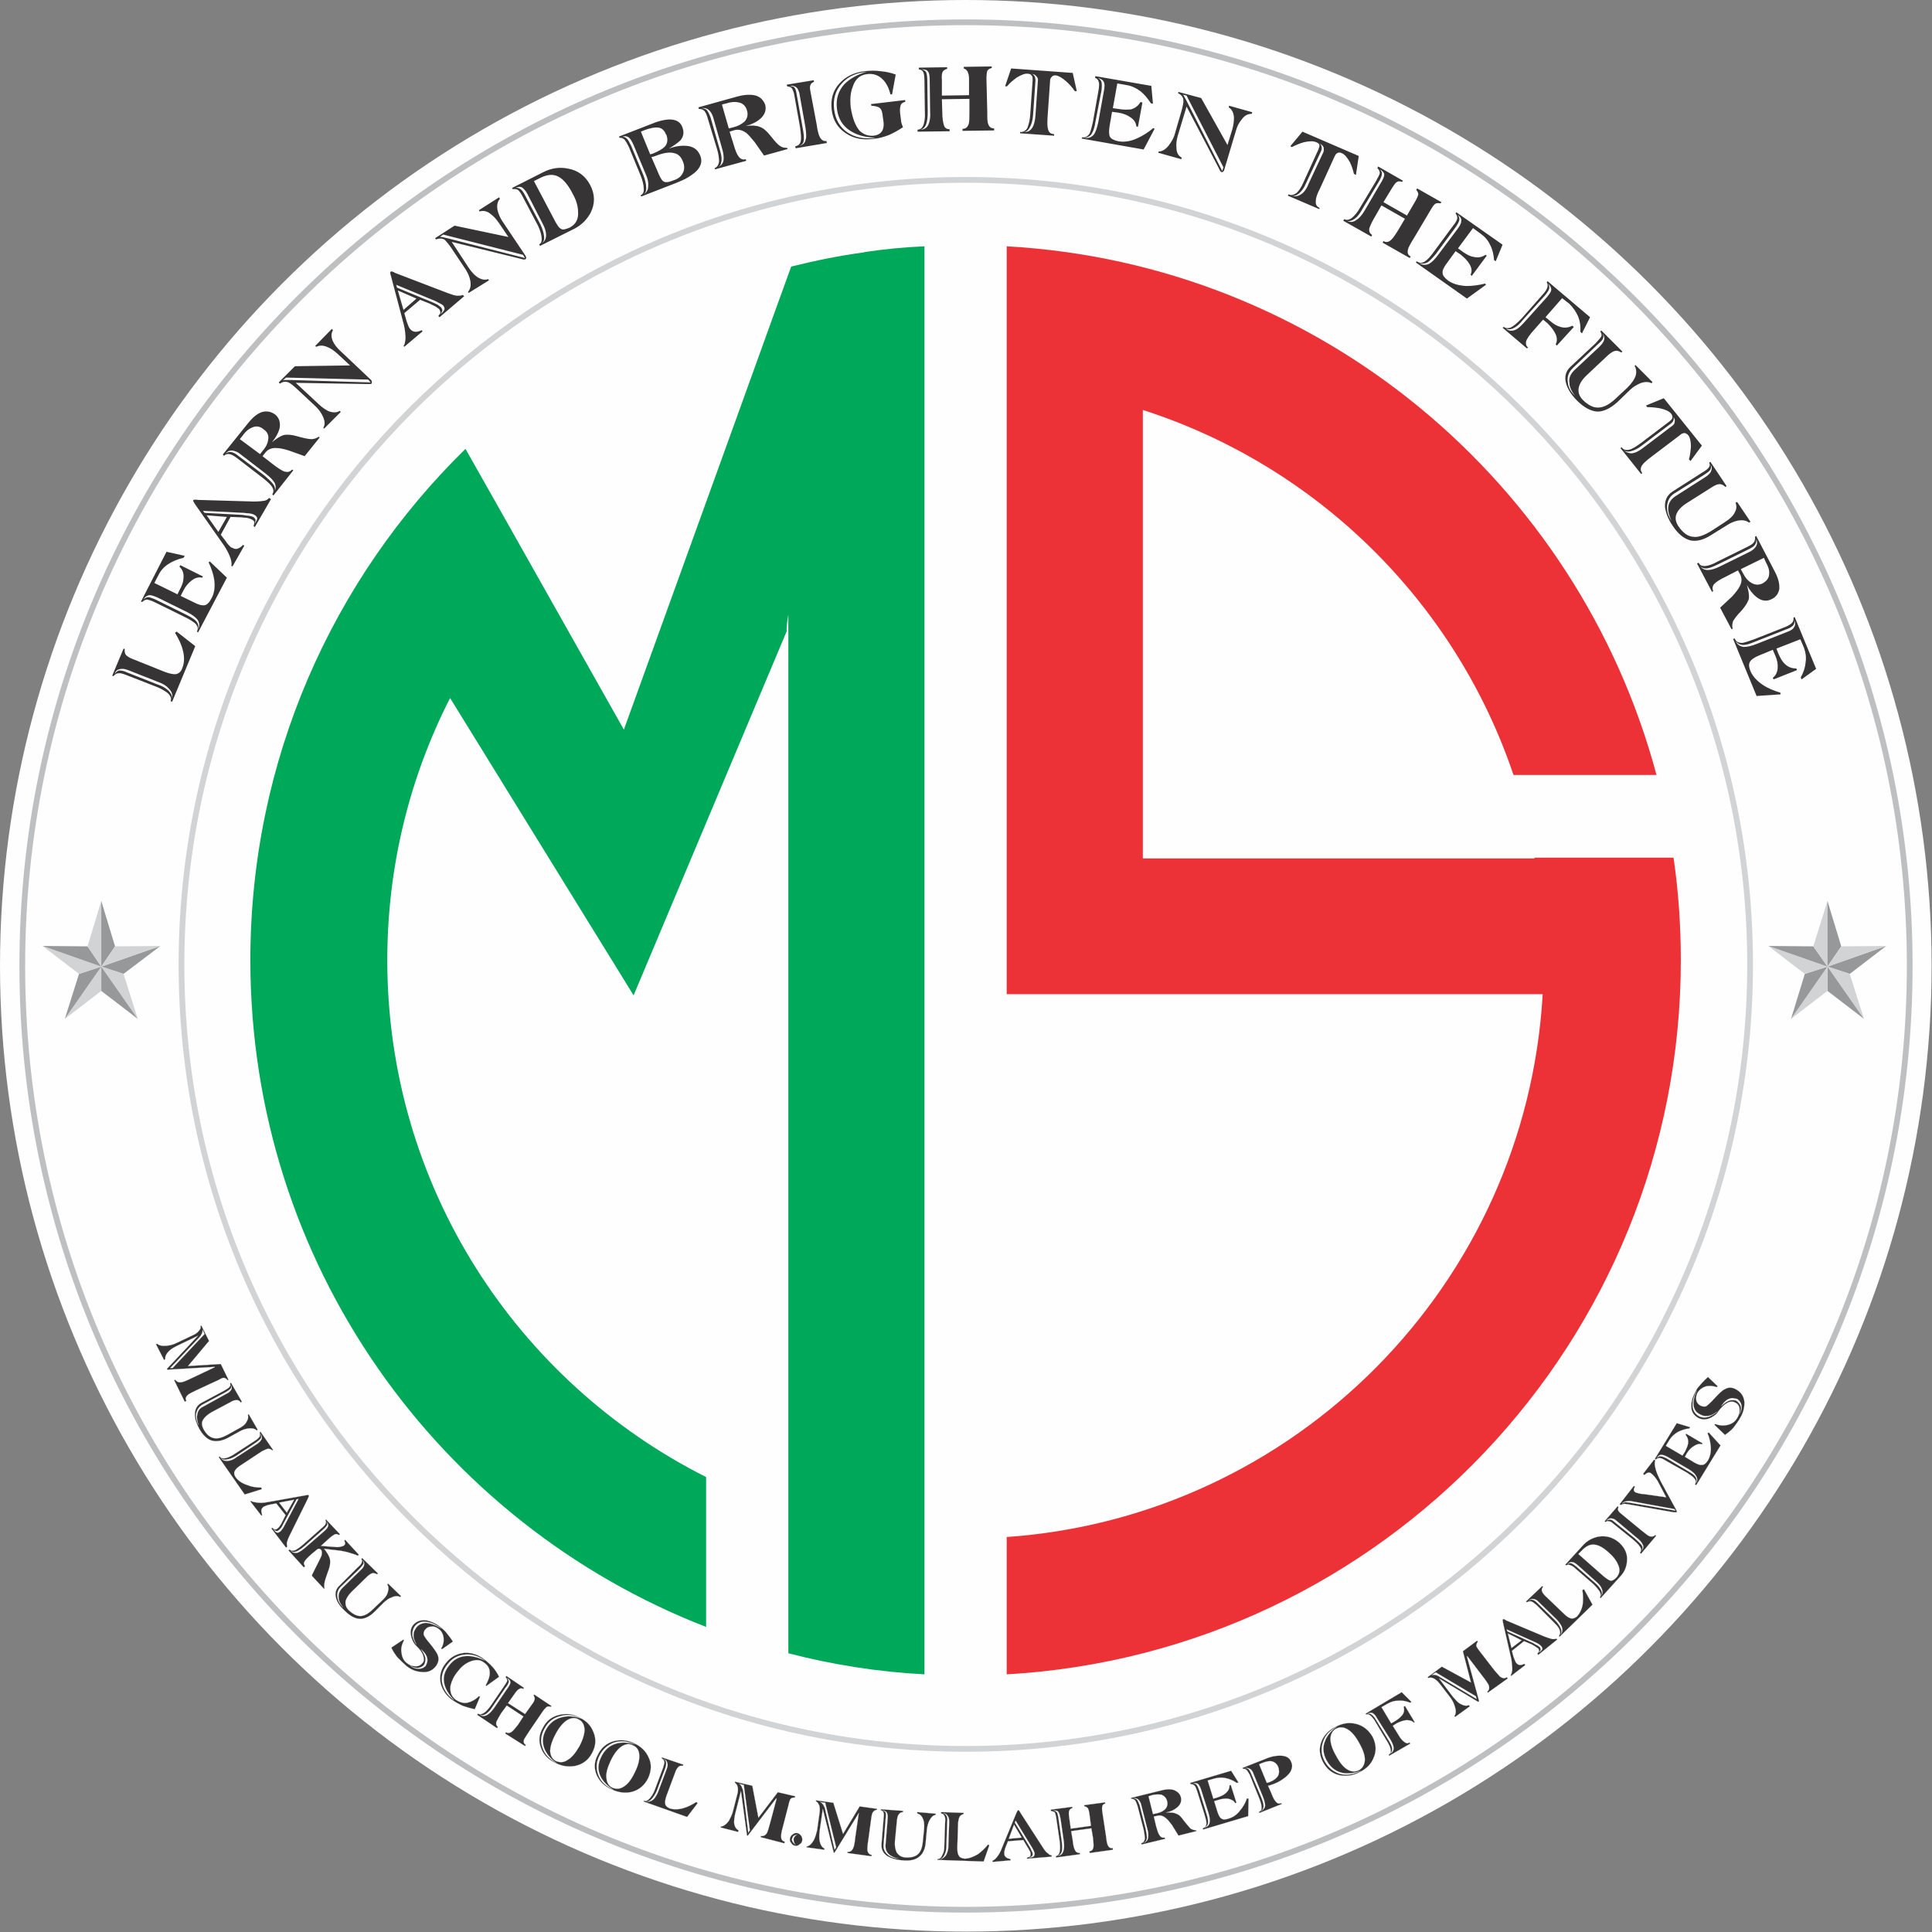 <?xml version="1.0" encoding="UTF-8"?>
<!DOCTYPE svg PUBLIC "-//W3C//DTD SVG 1.1//EN" "http://www.w3.org/Graphics/SVG/1.1/DTD/svg11.dtd">
<!-- Creator: CorelDRAW X7 -->
<svg xmlns="http://www.w3.org/2000/svg" xml:space="preserve" width="2.333in" height="2.333in" version="1.1" style="shape-rendering:geometricPrecision; text-rendering:geometricPrecision; image-rendering:optimizeQuality; fill-rule:evenodd; clip-rule:evenodd"
viewBox="0 0 4769 4769"
 xmlns:xlink="http://www.w3.org/1999/xlink">
 <rect x="0" y="0" width="4769" height="4769" fill="#808080" stroke="none"/>
 <defs>
  <style type="text/css">
   <![CDATA[
    .str2 {stroke:#BDBFC1;stroke-width:0.402}
    .str0 {stroke:#D2D3D5;stroke-width:14.194}
    .str1 {stroke:#BDBFC1;stroke-width:14.194}
    .fil1 {fill:none}
    .fil0 {fill:#FEFEFE}
    .fil4 {fill:#D2D3D5}
    .fil3 {fill:#96989A}
    .fil6 {fill:#ED3237}
    .fil5 {fill:#00A859}
    .fil2 {fill:#373435;fill-rule:nonzero}
   ]]>
  </style>
 </defs>
 <g id="Layer_x0020_1">
  <circle class="fil0" cx="2384" cy="2384" r="2384"/>
  <g id="_405710696">
   <g>
    <path class="fil1 str0" d="M2384 444c1070,0 1936,867 1936,1937 0,1069 -866,1936 -1936,1936 -1069,0 -1936,-867 -1936,-1936 0,-1070 867,-1937 1936,-1937z"/>
    <path class="fil1 str1" d="M2384 55c1287,0 2330,1043 2330,2329 0,1287 -1043,2330 -2330,2330 -1286,0 -2329,-1043 -2329,-2330 0,-1286 1043,-2329 2329,-2329z"/>
    <g>
     <path class="fil2" d="M436 1559l46 36 -57 137 -4 -1c3,-7 0,-14 -8,-21 -7,-5 -15,-10 -25,-14l-77 -30c-8,-3 -14,-5 -19,-4 -5,0 -8,3 -12,7l-3 -1 28 -67 3 1c-1,6 0,11 3,15 3,3 9,7 17,10l80 32c11,4 21,6 27,5 7,-2 12,-6 15,-15 5,-12 6,-27 1,-45 -3,-13 -10,-27 -19,-42l4 -3zm-44 125l-76 -30c-8,-3 -15,-4 -21,-2 -6,1 -10,5 -12,12 3,-5 7,-8 11,-9 5,0 12,1 20,5l76 30c10,3 18,8 25,14 8,8 11,15 9,21 3,-8 1,-17 -7,-25 -6,-7 -14,-12 -25,-16zm126 -298l42 40 -71 135 -3 -2c4,-7 2,-14 -4,-20 -5,-4 -13,-10 -26,-16l-73 -36c-8,-4 -15,-6 -19,-7 -5,0 -9,2 -13,6l-3 -1 63 -123 45 10 -3 5c-14,3 -26,8 -37,15 -11,7 -19,16 -24,26l-11 21 57 28 6 -12c6,-11 9,-20 9,-29 1,-10 -2,-20 -10,-27l2 -4 56 28 -2 3c-9,-2 -17,0 -26,7 -8,6 -15,14 -21,26l-6 12 33 16c11,6 20,8 26,7 6,-1 12,-7 17,-17 7,-12 9,-27 7,-45 -2,-14 -7,-29 -14,-44l3 -2zm-56 125l-73 -36c-9,-4 -16,-6 -20,-6 -6,1 -11,4 -15,11 4,-4 8,-6 13,-6 4,1 11,3 19,7l73 36c12,6 20,11 24,15 6,6 8,13 6,22 4,-9 4,-17 -2,-25 -5,-6 -13,-12 -25,-18zm207 -279l-40 69 -3 -2c1,-5 2,-8 2,-10 -1,-3 -3,-5 -7,-7 -2,-1 -7,-3 -13,-4 -2,0 -6,0 -12,-1l-27 -1 -24 44 13 17c3,5 7,9 9,11 2,2 4,4 6,4 5,3 10,4 14,2 4,-1 8,-4 13,-9l3 2 -29 51 -3 -1c1,-4 1,-10 -2,-19 -3,-9 -8,-19 -15,-30l-73 -104c-3,-5 -5,-8 -4,-9 1,-2 5,-2 12,-1l138 4c11,0 20,-1 26,-2 5,-1 9,-4 11,-7l5 3zm-109 44l-50 -4 29 41 21 -37zm68 -5c-3,-2 -7,-3 -14,-4 -2,0 -5,0 -11,-1l-102 -5 4 5 94 5c5,1 10,2 15,2 5,1 9,2 11,3 3,2 5,5 6,7 0,2 -1,5 -2,10 4,-7 6,-11 6,-14 -1,-3 -3,-6 -7,-8zm161 -191l-37 46 -39 -14c-13,-4 -23,-6 -30,-6 -12,-1 -21,3 -27,10l-8 10 27 21c12,9 21,15 27,17 8,2 14,1 19,-5l3 2 -49 62 -3 -3c4,-5 4,-11 -1,-19 -4,-6 -12,-13 -22,-21l-65 -50c-7,-5 -12,-8 -17,-9 -5,-1 -10,0 -14,4l-3 -3 62 -77c12,-15 23,-24 35,-28 12,-3 22,-1 32,6 10,8 14,20 11,35 -3,11 -9,22 -19,34 12,-10 22,-16 29,-18 9,-2 20,-1 34,3 17,5 29,7 35,7 6,0 12,-2 18,-6l2 2zm-138 -20c-9,-8 -19,-9 -28,-5 -8,3 -16,9 -23,19l-8 10 50 37 7 -9c8,-9 12,-18 13,-27 2,-10 -2,-19 -11,-25zm6 110l-65 -50c-6,-5 -13,-7 -19,-8 -7,0 -12,2 -16,8 4,-4 9,-5 14,-4 5,1 11,4 17,9l65 49c10,9 18,16 22,22 5,8 5,14 1,19 5,-7 6,-14 2,-23 -4,-7 -11,-14 -21,-22zm165 -355c-5,8 -5,17 0,28 4,8 10,16 19,24l74 70c2,2 3,4 3,6 0,2 0,3 -1,4 -1,1 -4,1 -10,1l-177 -3 56 52c8,8 17,14 25,18 11,4 20,4 28,-1l2 3 -41 41 -2 -2c5,-8 4,-17 -1,-28 -4,-9 -10,-17 -17,-24l-47 -44c-10,-9 -16,-14 -21,-16 -7,-3 -14,-2 -21,3l-3 -3 40 -40 136 -2 -30 -28c-9,-8 -17,-14 -25,-17 -11,-5 -20,-5 -28,-1l-3 -2 41 -42 3 3zm93 129l-6 -7 -203 -5 -9 8c1,-1 3,-2 6,-2 1,0 6,0 15,0l197 6zm231 -213l-61 52 -3 -3c3,-4 5,-6 5,-8 0,-3 -1,-6 -3,-9 -3,-2 -6,-5 -12,-8 -2,-1 -5,-2 -10,-5l-25 -10 -39 33 6 21c2,6 4,10 5,13 2,3 3,5 4,6 4,4 8,6 13,6 4,0 9,-1 15,-4l2 3 -45 38 -2 -2c3,-3 4,-9 5,-18 0,-10 -1,-21 -4,-34l-32 -121c-2,-6 -2,-9 -1,-10 2,-2 5,-1 12,3l128 49c11,4 19,7 25,7 5,0 10,0 13,-2l4 3zm-118 6l-46 -20 14 48 32 -28zm66 17c-2,-2 -6,-4 -12,-7 -2,-1 -5,-3 -10,-5l-94 -39 2 7 87 36c4,2 9,4 13,6 4,3 7,5 9,7 2,3 3,6 3,8 -1,2 -2,5 -5,9 6,-5 9,-9 10,-12 1,-3 0,-6 -3,-10zm140 -263c-6,6 -8,16 -6,27 2,9 6,19 12,28l57 85c1,2 2,4 2,6 -1,1 -1,3 -2,3 -2,1 -5,1 -11,-1l-171 -42 42 64c6,9 13,17 20,22 10,7 19,9 28,6l2 3 -50 31 -2 -2c6,-7 8,-16 6,-28 -2,-10 -6,-19 -11,-27l-36 -54c-7,-10 -13,-17 -16,-20 -6,-4 -14,-4 -22,-1l-2 -3 48 -31 133 28 -23 -34c-7,-10 -13,-17 -20,-22 -9,-8 -19,-10 -28,-7l-2 -3 50 -32 2 4zm62 146l-5 -8 -197 -50 -10 7c1,-1 3,-2 6,-1 1,0 6,1 14,3l192 49zm161 -180c12,23 12,46 1,68 -9,17 -23,31 -41,40l-84 42 -2 -4c5,-2 7,-8 6,-17 -1,-9 -4,-18 -9,-29l-38 -72c-4,-8 -8,-13 -11,-16 -4,-2 -8,-3 -13,-2l-2 -3 79 -40c19,-9 38,-12 58,-8 25,4 44,18 56,41zm-118 94l-37 -72c-4,-8 -9,-13 -13,-16 -5,-3 -10,-2 -17,1 5,-1 9,0 13,3 3,2 7,7 11,15l38 72c5,11 8,20 9,29 1,9 -1,15 -7,18 8,-4 12,-11 12,-21 0,-8 -3,-18 -9,-29zm75 -72c-11,-22 -23,-36 -34,-42 -13,-8 -29,-7 -48,3l-14 7 48 91c8,16 14,25 19,27 4,3 11,1 21,-3 15,-8 22,-20 21,-38 0,-14 -4,-29 -13,-45zm314 -96c5,11 4,22 -3,32 -5,8 -14,15 -27,23 -8,5 -18,9 -30,14l-85 33 -2 -3c6,-2 9,-8 8,-17 0,-9 -3,-19 -7,-30l-30 -73c-4,-8 -7,-13 -10,-17 -4,-4 -8,-5 -13,-5l-1 -3 80 -31c16,-7 30,-10 41,-11 18,-1 30,5 35,18 5,12 4,23 -4,33 -6,6 -16,13 -29,21 15,-6 30,-8 43,-7 17,1 28,9 34,23zm-83 -50l-1 -1c-4,-10 -10,-16 -19,-17 -9,-1 -21,1 -36,7l-7 3 23 56 7 -2c14,-6 23,-11 29,-17 7,-8 8,-18 4,-29zm-51 97l-30 -72c-4,-9 -7,-14 -11,-18 -5,-4 -11,-5 -17,-2 4,-1 8,1 12,5 3,3 6,9 10,17l30 72c4,11 7,21 7,30 1,9 -2,15 -7,18 7,-4 12,-10 12,-20 1,-9 -1,-19 -6,-30zm91 -33c-4,-10 -11,-17 -21,-19 -11,-3 -26,-1 -46,7l-10 3 14 32c6,16 12,26 16,28 5,3 13,2 25,-3 12,-4 19,-10 23,-19 4,-8 4,-18 -1,-29zm259 -29l-58 16 -23 -33c-9,-11 -16,-19 -21,-23 -10,-7 -19,-9 -28,-7l-13 4 10 32c4,14 8,24 12,29 5,7 11,9 18,7l1 4 -77 21 -1 -3c6,-2 10,-8 11,-16 0,-8 -1,-18 -5,-31l-23 -76c-2,-8 -5,-14 -8,-18 -4,-4 -8,-5 -14,-5l-1 -4 97 -27c19,-5 34,-5 45,-2 12,4 19,12 23,23 3,13 -1,24 -12,34 -9,8 -21,14 -36,18 15,-2 27,-1 34,2 9,3 17,10 26,21 11,14 19,23 24,26 5,4 11,5 18,5l1 3zm-100 -95c-3,-11 -10,-18 -20,-20 -8,-2 -18,-2 -30,2l-12 3 17 59 12 -3c12,-3 20,-8 27,-14 7,-8 9,-17 6,-27zm-62 92l-22 -77c-3,-8 -6,-13 -11,-17 -5,-4 -11,-5 -18,-4 6,0 11,2 14,5 3,4 6,10 9,18l22 77c4,12 6,22 5,30 -1,9 -4,14 -11,16 9,-3 14,-8 16,-17 1,-8 0,-18 -4,-31zm259 -12l-77 13 -1 -5c8,-1 13,-6 14,-15 1,-6 0,-16 -2,-31l-15 -84c-2,-7 -4,-12 -7,-15 -2,-1 -5,-2 -10,-3l-1 -4 67 -11 0 4c-4,2 -7,4 -8,7 -2,3 -2,8 -1,14l16 85c2,15 5,26 8,31 4,7 9,10 16,9l1 5zm-53 -40l-15 -84c-2,-6 -4,-11 -8,-14 -5,-3 -10,-4 -15,-3 5,1 8,2 10,3 3,3 5,8 6,15l15 84c3,15 4,26 3,33 -1,7 -5,11 -11,13 9,-2 14,-7 16,-16 2,-7 1,-17 -1,-31zm247 -62c-7,2 -11,5 -12,10 -2,6 -2,15 0,27 1,6 1,11 2,15 1,3 2,7 4,11 -12,8 -23,14 -34,19 -13,5 -26,9 -41,10 -25,3 -47,-1 -66,-14 -20,-13 -32,-32 -35,-58 -3,-26 3,-48 20,-66 15,-16 35,-26 60,-29 15,-2 29,-2 42,0 13,1 25,4 36,8l-9 49 -4 0c-4,-16 -10,-28 -19,-37 -11,-11 -24,-15 -39,-13 -17,2 -29,12 -35,31 -6,15 -7,32 -5,51 4,26 11,45 22,58 10,9 21,13 34,12 10,-1 17,-5 21,-11 4,-6 5,-14 4,-23l-2 -14c-1,-10 -3,-17 -7,-20 -4,-4 -11,-5 -21,-6l-1 -4 84 -10 1 4zm-74 89c-25,-1 -45,-6 -62,-17 -19,-12 -30,-30 -33,-54 -3,-24 3,-44 18,-61 14,-14 32,-24 56,-31l-6 1c-23,3 -42,12 -56,28 -16,17 -22,39 -19,64 3,25 14,44 33,57 18,12 39,16 62,14l7 -1zm293 -18l-78 1 0 -5c8,0 12,-4 15,-11 2,-6 2,-16 2,-31l0 -32 -68 1 1 32c0,15 2,26 4,32 2,7 7,10 14,10l0 5 -79 1 0 -5c7,0 12,-4 15,-13 2,-7 4,-17 3,-30l-1 -75c0,-13 -1,-20 -3,-24 -1,-3 -5,-6 -11,-7l0 -4 70 -1 0 4c-5,1 -9,4 -11,7 -2,4 -3,11 -2,21l0 38 67 -1 0 -42c0,-7 -2,-13 -4,-17 -2,-3 -5,-6 -9,-7l0 -4 69 -1 0 4c-6,1 -9,4 -11,7 -1,3 -2,10 -2,20l2 79c0,13 0,22 1,27 2,11 7,16 16,16l0 5zm-158 -46l-1 -75c0,-12 -1,-21 -4,-24 -2,-4 -8,-6 -17,-6 6,1 10,4 12,7 2,4 3,12 3,23l1 75c0,13 -1,23 -4,31 -3,8 -8,12 -14,13 9,0 16,-4 20,-13 3,-7 5,-18 4,-31zm362 -51l-5 0c-6,-9 -13,-17 -21,-24 -10,-9 -19,-14 -26,-15 -5,0 -8,1 -10,4 -3,3 -4,6 -4,11l-6 86c-1,15 -1,25 1,32 2,8 7,12 15,12l0 0 0 4 -84 -6 0 -4 1 1c7,0 13,-3 17,-10 3,-8 6,-18 7,-32l6 -86c0,-5 0,-9 -2,-11 -2,-3 -5,-5 -10,-5 -7,-1 -17,3 -28,10 -9,7 -17,13 -23,21l-5 0 15 -44 152 11 10 45zm-102 60l6 -86c1,-4 -1,-8 -4,-11 -3,-4 -7,-5 -13,-6l-1 0c4,0 7,2 9,5 2,3 3,7 3,12l-6 86c-1,13 -4,23 -9,31 -4,7 -10,11 -16,10 9,1 17,-2 22,-9 5,-7 8,-18 9,-32zm294 33l-27 51 -153 -27 1 -3c8,1 14,-2 19,-10 2,-5 5,-15 8,-29l14 -79c1,-8 2,-15 0,-19 -1,-5 -4,-8 -9,-10l1 -4 138 24 4 44 -5 -1c-8,-12 -16,-22 -26,-30 -11,-8 -22,-13 -34,-15l-23 -4 -11 61 14 2c12,2 22,2 31,1 10,-3 18,-9 23,-18l5 1 -11 60 -4 -1c-1,-9 -5,-16 -14,-22 -8,-6 -18,-10 -31,-12l-15 -2 -6 35c-2,12 -2,21 1,27 3,5 11,9 22,11 14,2 29,0 46,-8 13,-6 26,-14 39,-25l3 2zm-139 -16l14 -78c2,-10 2,-16 0,-21 -2,-5 -7,-9 -15,-10 5,2 8,5 9,10 1,4 1,11 0,20l-15 78c-2,13 -5,22 -8,27 -4,8 -10,11 -19,12 10,2 18,-1 24,-9 4,-6 7,-16 10,-29zm379 -21c-10,0 -18,4 -25,14 -6,7 -11,16 -14,27l-29 97c0,2 -2,4 -3,5 -2,1 -3,1 -4,1 -1,-1 -4,-3 -6,-9l-80 -153 -22 73c-3,11 -4,20 -3,29 0,12 5,20 13,24l-1 4 -57 -16 1 -3c9,0 17,-5 25,-15 6,-8 11,-16 14,-25l18 -62c3,-12 5,-20 4,-25 0,-7 -5,-13 -13,-17l1 -3 56 15 65 116 12 -39c3,-11 4,-21 4,-29 -1,-12 -5,-20 -13,-25l1 -4 57 16 -1 4zm-73 141l3 -9 -91 -177 -11 -3c1,0 3,1 4,3 1,2 3,6 7,13l88 173zm330 10l-5 -3c-2,-9 -5,-19 -10,-29 -7,-12 -13,-19 -20,-22 -4,-2 -8,-2 -11,0 -3,1 -5,5 -7,9l-36 79c-7,13 -10,23 -10,30 -1,8 2,14 9,17l1 0 -2 3 -77 -33 2 -4 0 1c7,3 13,1 20,-4 6,-6 12,-15 17,-27l36 -79c2,-5 3,-8 3,-12 -1,-3 -3,-5 -8,-7 -7,-3 -17,-3 -30,0 -11,3 -20,7 -30,12l-4 -2 30 -36 139 60 -7 47zm-117 22l37 -79c1,-4 1,-8 0,-12 -2,-4 -6,-7 -11,-10l0 0c3,2 5,4 6,8 1,4 1,7 -1,12l-37 79c-5,12 -11,20 -18,26 -7,5 -13,7 -19,4 8,4 16,3 24,-2 7,-4 14,-13 19,-26zm250 183l-67 -38 2 -4c6,4 12,3 18,-2 5,-4 11,-13 19,-26l16 -27 -58 -33 -16 28c-8,13 -12,23 -14,29 -1,7 1,12 7,16l-2 4 -69 -39 2 -4c6,3 13,2 20,-4 6,-5 13,-13 19,-24l39 -65c6,-11 10,-18 10,-21 0,-4 -2,-8 -6,-12l2 -4 61 35 -2 3c-6,-2 -10,-2 -14,1 -3,2 -7,8 -12,16l-20 33 58 33 21 -36c4,-7 6,-12 7,-16 0,-4 -2,-8 -5,-11l2 -4 60 34 -2 3c-5,-1 -10,-1 -13,1 -3,2 -7,7 -12,16l-41 69c-7,11 -11,19 -13,23 -4,11 -3,18 5,22l-2 4zm-111 -118l38 -65c7,-11 10,-18 10,-23 0,-4 -4,-9 -11,-13 4,4 6,8 5,12 0,4 -3,11 -9,21l-39 65c-6,11 -12,19 -19,24 -7,5 -13,7 -19,5 8,4 15,4 23,-2 7,-4 14,-12 21,-24zm299 184l-47 34 -126 -89 2 -3c7,5 15,5 22,-1 5,-3 12,-11 20,-22l48 -65c6,-7 9,-13 10,-17 1,-5 -1,-9 -4,-13l2 -3 114 80 -17 41 -4 -3c-1,-14 -4,-27 -10,-38 -5,-11 -13,-20 -23,-27l-19 -14 -37 50 11 8c10,7 19,12 27,13 11,3 21,1 30,-5l3 2 -37 50 -3 -3c4,-8 3,-16 -2,-25 -5,-9 -13,-17 -23,-25l-12 -8 -21 29c-8,10 -12,19 -11,25 0,6 5,12 14,19 12,8 26,12 45,13 14,0 30,-2 46,-6l2 3zm-118 -74l48 -64c6,-8 9,-14 9,-19 1,-6 -2,-11 -9,-16 4,5 5,9 4,14 -1,4 -4,10 -9,17l-48 65c-8,10 -15,17 -20,21 -7,4 -14,5 -22,2 8,6 17,6 25,2 7,-4 14,-11 22,-22zm355 194l-4 -4c1,-14 -1,-27 -6,-39 -5,-11 -12,-21 -21,-30l-18 -14 -41 47 11 9c9,8 18,13 26,15 10,3 20,2 29,-3l4 3 -42 46 -3 -3c4,-7 4,-16 0,-25 -4,-9 -11,-18 -20,-27l-11 -9 -22 25c-11,12 -18,22 -20,29 -1,6 0,11 5,15l-3 2 -60 -51 3 -2c4,3 9,4 16,2 7,-3 17,-11 29,-24l52 -59c11,-12 14,-22 9,-29l2 -3 105 89 -20 40zm-141 -29l54 -60c6,-7 10,-13 11,-17 1,-6 -2,-12 -8,-17 3,4 4,8 3,13 -2,5 -5,10 -11,17l-54 60c-8,10 -15,16 -21,19 -7,4 -14,5 -21,2 7,6 15,7 24,3 7,-3 14,-10 23,-20zm313 152c-8,-4 -17,-4 -28,0 -9,4 -18,9 -26,17l-31 30c-17,15 -33,23 -49,23 -16,-1 -33,-10 -50,-27 -14,-14 -23,-28 -27,-42 -5,-17 -1,-31 11,-42l62 -58c7,-8 12,-13 14,-17 1,-4 0,-8 -3,-12l3 -2 52 52 -3 2c-5,-3 -10,-5 -15,-4 -5,1 -11,5 -18,11l-52 49c-11,10 -18,21 -20,31 -2,11 1,21 10,30 14,14 27,20 40,19 13,-1 26,-8 40,-21l30 -28c11,-11 18,-21 21,-31 2,-8 1,-16 -3,-23l2 -2 42 42 -2 3zm-189 31c-9,-11 -14,-22 -14,-32 -2,-12 3,-22 12,-31l62 -58c7,-7 11,-13 12,-18 1,-6 -1,-11 -5,-15 3,4 4,8 2,12 -1,4 -6,9 -14,16l-61 58c-10,10 -14,21 -12,34 1,13 7,24 18,34zm285 161l-4 -4c3,-10 4,-20 5,-31 0,-13 -2,-23 -7,-29 -3,-3 -6,-5 -9,-5 -4,0 -8,2 -11,5l-70 53c-12,9 -20,16 -24,22 -4,7 -4,13 1,19l0 0 -3 2 -51 -64 3 -2 0 0c4,6 10,8 19,6 8,-2 17,-8 28,-16l70 -53c4,-3 7,-6 8,-9 1,-3 0,-7 -3,-11 -5,-6 -14,-10 -27,-13 -11,-2 -21,-3 -32,-3l-3 -4 44 -18 94 117 -28 38zm-115 -34l70 -53c4,-3 6,-6 6,-11 1,-4 -1,-8 -5,-13l0 0c3,3 3,6 2,10 -1,3 -3,6 -7,9l-70 53c-10,8 -20,13 -29,15 -8,2 -15,0 -19,-5 6,7 14,10 22,10 9,-1 19,-6 30,-15z"/>
     <path class="fil2" d="M4317 1290c-6,-5 -15,-7 -27,-5 -10,2 -19,6 -28,12l-37 23c-20,13 -37,17 -52,14 -16,-4 -31,-16 -44,-36 -11,-16 -17,-32 -19,-46 -1,-17 5,-30 19,-39l72 -46c9,-5 15,-10 17,-13 3,-4 3,-8 1,-12l3 -2 40 60 -3 2c-4,-4 -9,-7 -14,-7 -6,0 -12,3 -20,8l-60 38c-13,8 -22,17 -26,26 -5,11 -3,21 4,32 11,16 23,25 36,26 12,2 26,-3 43,-13l34 -22c14,-9 23,-17 27,-27 4,-7 4,-15 1,-22l4 -2 33 49 -4 2zm-191 -4c-6,-13 -9,-24 -8,-34 1,-12 8,-21 19,-28l72 -46c8,-5 14,-11 15,-16 2,-5 2,-10 -2,-15 2,4 2,8 0,12 -2,4 -8,8 -17,14l-72 45c-11,7 -17,18 -18,31 -1,13 3,25 11,37zm148 267l-28 -53 30 -28c9,-10 15,-18 18,-24 6,-11 6,-20 2,-29l-6 -11 -31 16c-13,6 -22,12 -27,17 -5,5 -6,12 -3,18l-3 2 -37 -70 4 -2c3,7 9,9 18,8 7,-1 17,-4 29,-11l73 -36c8,-4 13,-7 16,-11 3,-4 4,-9 3,-14l3 -2 46 88c9,17 12,31 11,43 -2,11 -8,20 -19,25 -12,6 -24,5 -37,-5 -9,-7 -17,-17 -24,-30 4,14 6,25 5,33 -2,9 -8,18 -17,29 -12,12 -19,22 -22,27 -2,6 -3,12 -1,19l-3 1zm77 -113c10,-6 16,-13 16,-24 1,-8 -2,-17 -8,-28l-5 -11 -57 28 6 11c5,10 12,18 19,22 9,6 19,7 29,2zm-105 -42l73 -36c8,-4 13,-9 16,-14 3,-6 3,-11 0,-17 1,5 0,9 -3,14 -3,4 -8,7 -16,11l-73 36c-12,6 -22,10 -29,11 -9,1 -15,-2 -18,-8 4,8 10,12 20,12 8,0 18,-3 30,-9zm149 316l-59 4 -58 -141 4 -1c3,8 9,11 19,11 6,-1 15,-4 29,-9l76 -30c8,-3 14,-7 17,-10 3,-3 5,-8 4,-13l3 -2 53 128 -36 26 -2 -5c7,-12 11,-25 12,-37 2,-13 0,-25 -4,-36l-9 -21 -59 23 5 13c5,11 10,20 16,25 8,8 17,11 28,11l2 4 -58 23 -2 -4c7,-5 11,-13 12,-23 1,-10 -1,-21 -6,-32l-6 -14 -34 14c-12,5 -19,10 -22,15 -4,6 -3,14 1,24 6,13 16,24 31,34 12,8 27,14 43,19l0 4zm-60 -124l76 -30c9,-3 15,-7 17,-11 4,-5 4,-11 1,-18 1,5 0,10 -3,13 -4,4 -9,7 -18,10l-76 30c-12,5 -21,8 -28,8 -8,0 -15,-3 -20,-10 4,9 11,14 21,15 7,0 17,-2 30,-7z"/>
    </g>
    <g>
     <path class="fil2 str2" d="M456 3460l-26 -53 3 -1c3,5 8,7 15,6 5,-1 13,-4 25,-10l57 -27 0 -1 -117 7 -1 -2 77 -82 -52 25c-8,4 -15,8 -20,13 -7,7 -10,14 -9,20l-3 2 -20 -39 3 -1c4,4 12,6 23,5 9,-1 17,-3 25,-7l40 -19c7,-3 12,-7 15,-11 4,-4 5,-8 4,-12l2 -1 19 38 -52 62 81 -5 19 39 -2 1c-3,-4 -7,-6 -10,-6 -3,0 -7,2 -12,5l-56 26c-10,5 -17,8 -20,11 -6,5 -7,10 -4,15l-4 2zm-30 -83l79 -84 -5 -11c0,3 0,6 -2,10 -2,4 -3,6 -5,8l-73 77 6 0zm208 154c-5,-5 -12,-6 -21,-5 -7,1 -14,3 -21,7l-29 16c-15,8 -29,10 -40,7 -11,-3 -22,-13 -31,-29 -7,-13 -11,-25 -11,-35 0,-13 5,-23 16,-29l56 -30c7,-4 12,-7 14,-10 2,-2 2,-5 1,-8l2 -2 27 47 -3 2c-2,-4 -5,-6 -10,-6 -4,0 -9,1 -15,5l-47 25c-10,6 -17,12 -21,19 -4,7 -3,15 2,24 7,12 15,19 25,21 9,2 20,-1 33,-8l27 -15c10,-5 18,-11 21,-18 4,-6 4,-11 3,-17l2 -1 22 38 -2 2zm-144 -13c-3,-10 -5,-19 -3,-26 1,-9 6,-16 15,-20l56 -31c7,-3 11,-7 13,-11 2,-3 1,-7 -1,-11 1,3 1,6 -1,9 -2,2 -6,5 -13,9l-56 30c-9,5 -14,13 -16,23 -1,9 1,18 6,28zm156 158l-42 13 -64 -92 2 -2c3,5 9,6 17,4 6,-2 13,-5 20,-10l51 -33c6,-4 9,-7 11,-10 1,-3 1,-6 0,-10l2 -2 31 45 -2 1c-3,-3 -7,-4 -11,-4 -3,1 -8,3 -14,6l-53 35c-8,5 -13,10 -15,15 -2,4 -1,9 3,15 6,8 16,15 29,19 9,4 21,6 34,6l1 4zm-62 -79l51 -33c6,-4 9,-8 11,-12 1,-4 0,-8 -3,-13 2,4 2,8 1,11 -2,3 -6,6 -11,10l-51 34c-7,4 -13,7 -20,8 -8,2 -14,1 -17,-3 4,6 10,8 19,7 7,-1 14,-4 20,-9zm122 223l-36 -47 2 -2c3,3 5,4 6,4 2,1 5,0 7,-2 2,-1 4,-4 7,-8 1,-1 2,-3 4,-7l9 -18 -23 -29 -16 3c-5,1 -8,2 -10,3 -3,1 -4,2 -5,2 -4,3 -6,6 -6,10 0,3 1,6 2,11l-2 1 -27 -35 2 -1c2,2 7,3 14,4 7,1 16,1 26,-1l95 -17c4,-1 7,-1 7,0 1,1 0,4 -2,8l-45 91c-4,8 -6,14 -7,18 0,4 0,7 1,10l-3 2zm2 -86l18 -32 -37 7 19 25zm-17 47c2,-1 4,-4 7,-8 1,-1 2,-3 4,-7l35 -66 -5 1 -33 61c-1,3 -3,6 -5,9 -3,3 -4,5 -6,6 -2,2 -4,3 -6,2 -2,0 -4,-2 -7,-4 4,5 6,8 9,8 2,1 4,0 7,-2zm109 141l-29 -31c-1,-1 -1,-2 -1,-3l19 -38c3,-6 5,-10 5,-12 1,-5 1,-10 -2,-13 -3,-3 -7,-3 -12,2l-11 9c-9,8 -15,14 -17,18 -3,4 -2,8 1,12l-3 3 -38 -42 3 -2c3,3 8,4 15,1 5,-3 11,-7 19,-14l44 -39c6,-5 10,-9 11,-12 1,-3 1,-6 -1,-9l2 -1 34 36 -2 2c-4,-2 -7,-3 -10,-2 -2,1 -7,4 -13,9l-22 20 40 3c2,0 5,0 9,-1 4,-1 7,-2 8,-3 2,-2 3,-3 3,-5 0,-2 -1,-4 -2,-7l2 -2 34 37 -3 2c-6,-3 -13,-5 -20,-7 -5,-2 -12,-3 -21,-5l-42 -5c7,9 12,17 14,24 2,8 1,19 -4,31 -5,14 -8,23 -9,29 -1,5 -1,10 0,14l-1 1zm-45 -103l45 -39c6,-5 9,-9 10,-13 1,-4 -1,-7 -4,-11 2,3 3,6 1,9 -1,2 -4,6 -11,12l-44 39c-7,6 -13,10 -19,13 -7,3 -12,2 -15,-1 4,5 10,6 16,5 6,-2 13,-7 21,-14zm233 123c-6,-3 -13,-3 -21,1 -7,2 -13,7 -19,12l-23 23c-12,12 -24,18 -36,18 -12,0 -25,-7 -38,-20 -11,-10 -18,-20 -21,-30 -4,-13 -1,-24 8,-32l45 -45c6,-5 9,-9 10,-12 1,-3 1,-6 -1,-9l2 -2 39 38 -2 2c-4,-2 -7,-3 -11,-3 -4,1 -9,4 -14,9l-38 37c-8,8 -13,16 -15,23 -1,9 1,16 8,23 11,10 21,15 31,14 9,-1 19,-7 29,-17l22 -21c9,-8 14,-16 15,-24 2,-6 1,-11 -2,-16l2 -2 32 31 -2 2zm-141 26c-7,-9 -11,-17 -11,-24 -1,-9 2,-17 9,-24l45 -44c6,-5 9,-10 9,-14 1,-4 -1,-7 -4,-11 2,3 3,6 2,9 -1,3 -5,7 -10,13l-46 44c-7,7 -10,16 -8,26 1,9 6,17 14,25zm228 146c-9,11 -21,15 -36,13 -13,-1 -25,-6 -36,-15 -8,-7 -15,-14 -22,-21 -6,-8 -11,-15 -15,-24l30 -20 1 2c-5,10 -8,20 -6,30 1,11 5,20 13,26 6,5 13,8 20,8 8,1 14,-2 19,-8 4,-4 4,-10 2,-17 -2,-8 -8,-16 -17,-25 -5,-4 -9,-11 -12,-20 -4,-13 -3,-23 4,-32 9,-10 20,-13 34,-11 12,3 23,8 34,17 4,3 8,7 12,11 3,4 10,12 18,24l-27 19 -2 -2c5,-8 7,-17 6,-26 -1,-9 -5,-17 -12,-22 -5,-4 -11,-7 -17,-6 -7,0 -12,2 -17,8 -3,4 -4,8 -3,13 2,4 7,12 16,22 10,13 17,22 19,29 3,9 1,18 -6,27zm15 -94c-11,-8 -22,-14 -33,-16 -14,-3 -25,0 -33,10 -5,7 -7,15 -6,24 2,8 5,15 10,22 -5,-10 -8,-18 -7,-26 0,-6 3,-11 7,-17 6,-7 13,-10 22,-11 11,0 24,5 40,14zm-39 92c2,-5 4,-9 4,-12 1,-10 -5,-20 -16,-29 6,8 10,16 11,22 0,5 0,10 -3,16 -4,5 -10,8 -17,8 -6,0 -12,-2 -18,-6 6,5 12,8 19,8 9,1 15,-2 20,-7zm121 107c-10,-2 -20,-5 -29,-8 -9,-4 -18,-9 -27,-15 -15,-11 -24,-25 -28,-40 -4,-18 0,-35 12,-50 12,-16 28,-24 46,-26 17,-1 33,4 48,15 9,7 17,14 23,21 6,7 11,15 15,23l-32 23 -1 -2c6,-11 10,-21 10,-30 0,-11 -4,-19 -14,-26 -10,-8 -22,-8 -36,-2 -12,5 -22,14 -30,25 -9,11 -14,22 -17,34 -2,15 2,26 12,34 10,7 20,10 30,8 9,-2 19,-7 28,-16l3 1 -13 31zm-51 -22c-13,-14 -21,-27 -24,-40 -4,-16 0,-31 11,-45 11,-15 25,-23 42,-24 14,-1 30,3 47,11 -15,-11 -31,-16 -47,-15 -19,1 -34,9 -46,25 -12,15 -16,31 -12,48 4,16 14,29 29,40zm175 113l-49 -31 2 -3c5,3 10,2 14,-1 4,-3 9,-9 16,-18l13 -20 -41 -27 -14 19c-6,10 -10,17 -12,22 -1,5 0,9 4,12l-2 3 -49 -33 2 -3c4,3 9,2 15,-2 5,-3 10,-9 16,-17l32 -47c5,-7 8,-12 9,-15 0,-3 -1,-6 -4,-9l2 -3 43 29 -1 3c-4,-2 -8,-2 -10,0 -3,1 -7,5 -11,11l-17 24 42 27 18 -25c4,-5 5,-9 6,-12 0,-4 -1,-6 -3,-9l2 -2 42 28 -1 2c-4,-1 -7,-1 -10,0 -2,2 -6,5 -10,11l-34 50c-5,8 -9,14 -11,17 -4,7 -3,13 3,16l-2 3zm-77 -93l32 -47c6,-8 9,-14 9,-17 0,-3 -2,-7 -8,-11 3,4 4,7 4,10 -1,3 -3,8 -9,15l-32 47c-5,8 -10,13 -16,17 -5,3 -10,4 -14,2 5,4 11,4 18,0 5,-3 10,-8 16,-16zm242 111c-9,17 -23,27 -41,31 -17,3 -33,1 -50,-8 -17,-8 -28,-20 -34,-35 -7,-17 -6,-34 4,-51 9,-18 23,-28 41,-32 17,-4 34,-2 50,7 17,8 28,20 34,36 7,17 6,34 -4,52zm-87 24c-15,-10 -24,-22 -30,-35 -6,-16 -5,-32 4,-48 9,-16 22,-26 39,-30 14,-4 30,-3 47,3 -17,-9 -34,-11 -51,-6 -17,4 -30,14 -39,31 -9,16 -11,32 -5,47 5,16 17,29 35,38zm56 -41c9,-17 13,-31 13,-42 -1,-12 -5,-20 -15,-25 -9,-5 -18,-4 -28,2 -10,6 -20,18 -29,35 -9,17 -13,31 -13,42 1,11 5,19 14,24 10,4 19,4 28,-2 11,-6 20,-17 30,-34zm170 78c-9,18 -22,29 -40,34 -16,4 -33,2 -50,-6 -17,-7 -29,-19 -36,-33 -8,-17 -8,-34 1,-51 8,-18 22,-30 40,-35 16,-4 33,-3 50,5 17,8 29,19 36,35 8,16 7,33 -1,51zm-86 29c-15,-10 -26,-21 -32,-34 -7,-15 -6,-31 2,-47 8,-17 20,-28 37,-33 14,-4 30,-3 47,2 -18,-8 -35,-10 -52,-5 -16,6 -29,17 -37,34 -8,16 -8,32 -2,47 6,16 19,28 37,36zm53 -43c9,-18 12,-32 11,-44 -1,-11 -6,-19 -16,-23 -9,-5 -18,-3 -28,3 -10,7 -19,19 -27,36 -8,17 -12,32 -10,43 1,11 6,19 15,23 10,4 19,3 28,-3 10,-6 19,-18 27,-35zm155 76l-26 34 -107 -38 0 -2c6,2 11,-1 16,-7 4,-5 8,-11 11,-19l21 -56c2,-6 3,-11 3,-14 -1,-4 -3,-7 -7,-9l1 -2 53 18 -2 3c-4,-1 -8,0 -10,2 -3,3 -6,7 -8,13l-22 59c-3,9 -4,15 -3,20 1,5 5,8 11,11 10,3 22,3 35,-1 10,-3 20,-8 31,-15l3 3zm-97 -29l21 -56c2,-6 3,-11 1,-15 -1,-5 -4,-7 -9,-9 4,2 6,5 6,8 1,4 0,8 -2,15l-21 56c-3,7 -7,13 -11,18 -6,7 -11,9 -16,7 7,3 13,1 20,-5 4,-5 8,-11 11,-19zm311 128l-58 -15 0 -3c6,1 11,-1 15,-7 2,-4 5,-13 8,-25l16 -60 -1 -1 -70 92 -2 0 -15 -110 -14 55c-2,8 -3,16 -3,23 1,10 5,16 11,19l-1 4 -43 -11 0 -2c7,-1 13,-5 20,-14 4,-8 8,-15 10,-23l11 -43c2,-7 2,-13 1,-18 -1,-5 -4,-8 -7,-11l0 -2 43 10 15 79 48 -63 43 10 -1 3c-5,0 -9,1 -11,4 -1,2 -3,6 -4,12l-15 58c-3,10 -4,18 -4,22 0,7 3,12 9,13l-1 4zm-85 -32l-15 -112 -12 -3c3,1 5,4 7,8 1,3 2,6 3,8l13 105 4 -6zm129 26c-1,4 -3,7 -7,9 -3,3 -7,4 -11,3 -4,-1 -7,-3 -9,-7 -3,-3 -4,-7 -3,-11 1,-4 3,-8 7,-10 3,-3 7,-4 12,-3 3,1 6,3 9,7 2,4 3,8 2,12zm-16 10c-2,-2 -3,-4 -4,-7 -1,-3 -1,-5 -1,-7 0,-3 2,-5 3,-7 2,-2 4,-4 7,-5 -4,1 -6,2 -9,3 -3,2 -4,5 -5,8 -1,3 0,5 2,8 2,3 4,5 7,7zm187 28l-59 -8 0 -3c6,1 11,-2 14,-9 2,-4 4,-13 5,-25l9 -62 0 0 -60 98 -2 0 -27 -108 -8 56c-1,9 -1,17 0,23 2,10 6,16 12,19l0 3 -44 -6 0 -2c7,-1 13,-7 18,-16 4,-8 6,-16 8,-24l6 -43c1,-8 1,-14 -1,-19 -2,-4 -4,-8 -8,-10l0 -2 43 6 24 77 41 -68 43 6 0 2c-5,1 -8,3 -10,6 -2,2 -3,6 -4,12l-8 59c-2,11 -2,19 -2,23 1,7 5,11 11,12l-1 3zm-87 -22l-27 -110 -13 -2c3,1 5,3 8,7 2,3 3,6 4,8l24 103 4 -6zm245 -80c-6,1 -11,6 -15,14 -3,6 -5,13 -6,21l-3 32c-1,17 -7,29 -16,36 -9,8 -23,11 -42,9 -15,-1 -27,-5 -36,-10 -11,-7 -16,-17 -15,-30l5 -62c1,-8 1,-13 0,-16 -1,-3 -4,-5 -7,-6l0 -2 55 4 0 3c-4,0 -8,2 -10,5 -3,3 -4,8 -5,15l-5 52c-1,11 1,20 4,27 5,8 12,12 21,13 15,1 26,-2 33,-9 6,-6 10,-17 11,-31l3 -30c1,-12 0,-21 -4,-28 -2,-5 -7,-9 -13,-11l0 -3 46 4 -1 3zm-91 108c-10,-2 -18,-6 -24,-11 -6,-6 -9,-14 -8,-24l5 -62c1,-8 0,-13 -2,-17 -2,-3 -6,-5 -10,-5 3,1 6,3 7,5 1,3 1,9 0,16l-5 63c-1,10 2,18 10,25 7,6 16,9 27,10zm224 -33l-14 40 -114 -4 0 -2c6,0 10,-4 13,-12 3,-5 4,-12 4,-21l2 -59c1,-7 0,-12 -2,-15 -1,-3 -4,-5 -8,-6l0 -3 56 2 -1 3c-4,1 -7,3 -9,6 -2,3 -3,8 -4,14l-2 63c0,9 1,16 4,20 2,4 7,6 14,7 10,0 21,-4 33,-11 8,-6 17,-14 25,-24l3 2zm-101 2l2 -60c0,-7 -1,-12 -4,-15 -2,-4 -6,-6 -11,-6 4,1 7,3 8,6 2,3 3,8 2,15l-2 60c0,7 -1,14 -4,20 -3,8 -8,12 -13,12 7,0 13,-4 17,-11 3,-6 5,-13 5,-21zm255 26l-61 5 0 -2c4,-2 6,-3 7,-3 2,-2 2,-4 2,-7 0,-3 -1,-6 -4,-10 0,-1 -2,-4 -4,-7l-10 -17 -38 3 -6 15c-2,5 -2,8 -3,10 0,3 0,5 0,6 0,4 2,7 5,9 2,2 6,3 10,4l1 3 -45 4 0 -3c3,-1 6,-3 11,-9 4,-5 9,-13 12,-22l36 -87c2,-4 3,-6 4,-7 2,0 4,3 6,7l55 85c5,8 9,13 13,15 2,3 5,4 9,5l0 3zm-74 -47l-19 -32 -13 35 32 -3zm32 39c0,-2 -2,-6 -4,-10 0,-1 -2,-3 -4,-7l-39 -64 -2 5 36 59c2,3 4,7 5,10 2,3 3,6 3,7 0,3 0,6 -2,7 -1,1 -3,2 -7,3 6,0 10,-1 12,-3 1,-1 2,-4 2,-7zm193 -9l-57 8 -1 -4c6,-1 9,-4 10,-10 1,-4 0,-12 -1,-23l-4 -24 -50 7 4 24c1,11 3,19 6,24 2,4 6,6 11,6l1 3 -59 8 -1 -3c5,-1 9,-5 10,-12 1,-5 1,-13 0,-23l-8 -55c-1,-9 -3,-15 -4,-18 -2,-2 -5,-3 -10,-4l0 -3 53 -7 0 3c-4,1 -7,4 -8,7 -1,3 -1,8 0,15l4 29 50 -7 -4 -31c-1,-6 -2,-10 -4,-13 -2,-2 -5,-4 -8,-4l-1 -3 52 -7 0 3c-4,1 -6,3 -7,6 -1,3 -1,8 0,15l9 59c1,9 2,16 3,19 3,9 7,12 14,11l0 4zm-121 -20l-8 -56c-2,-9 -3,-15 -6,-18 -2,-3 -6,-3 -12,-3 4,1 7,2 9,5 1,2 3,8 4,17l8 56c1,9 1,16 0,23 -2,6 -5,9 -9,11 6,-1 11,-5 13,-12 2,-6 2,-13 1,-23zm327 -26l-44 11 -16 -26c-6,-8 -11,-14 -15,-17 -7,-6 -14,-8 -21,-6l-9 2 6 25c3,10 5,17 8,21 4,6 8,7 13,6l1 3 -58 14 -1 -3c5,-1 8,-5 9,-11 0,-6 -1,-13 -3,-23l-15 -58c-2,-6 -4,-11 -6,-14 -2,-2 -6,-4 -10,-4l0 -2 73 -18c14,-4 25,-4 34,-1 8,4 14,9 16,18 2,9 -1,18 -10,25 -7,6 -16,10 -27,12 11,0 20,0 25,3 7,2 13,8 19,17 8,10 14,17 17,20 4,2 8,4 14,4l0 2zm-72 -74c-2,-8 -7,-13 -14,-16 -7,-1 -14,-1 -23,1l-9 3 11 44 10 -2c8,-2 15,-5 20,-10 5,-5 7,-12 5,-20zm-49 68l-15 -59c-1,-5 -4,-10 -7,-13 -4,-3 -8,-4 -13,-3 4,0 7,1 10,4 2,3 4,8 6,13l15 59c2,9 3,17 3,22 -1,7 -4,11 -9,12 6,-1 11,-6 12,-12 1,-6 1,-14 -2,-23zm250 -74l-1 43 -111 33 -1 -3c6,-2 9,-6 9,-13 0,-4 -2,-12 -5,-22l-18 -57c-2,-6 -4,-11 -6,-13 -3,-3 -6,-4 -10,-4l-1 -3 101 -30 18 29 -4 1c-9,-6 -18,-10 -28,-12 -9,-2 -19,-1 -27,1l-17 5 14 45 10 -3c9,-3 15,-6 20,-10 7,-6 10,-12 10,-20l3 -1 14 44 -3 1c-3,-6 -9,-9 -17,-11 -7,-1 -16,0 -25,3l-10 3 8 26c3,9 6,15 10,17 4,3 10,3 18,0 10,-3 20,-9 28,-20 7,-8 13,-18 17,-30l4 1zm-99 35l-18 -57c-2,-7 -5,-11 -7,-14 -4,-3 -8,-3 -14,-1 4,-1 7,0 10,3 2,3 4,7 6,13l18 58c3,9 4,16 4,21 0,6 -3,10 -9,14 8,-3 12,-7 13,-14 1,-6 0,-13 -3,-23z"/>
     <path class="fil2 str2" d="M3187 4349c4,8 3,16 -2,25 -4,6 -10,12 -19,18 -7,5 -15,9 -23,12 -5,2 -9,3 -13,4l8 18c4,11 8,18 11,21 4,5 8,6 14,4l1 2 -55 22 -2 -2c5,-2 8,-6 7,-12 0,-6 -2,-13 -6,-23l-23 -57c-3,-5 -5,-9 -8,-12 -2,-2 -5,-3 -9,-3l-1 -2 56 -22c16,-7 30,-9 42,-8 11,1 19,6 22,15zm-32 12c-3,-7 -8,-11 -14,-13 -7,-2 -16,0 -26,4l-7 3 19 46 7 -2c10,-4 17,-9 21,-16 3,-6 3,-14 0,-22zm-38 73l-23 -56c-2,-6 -5,-10 -9,-12 -5,-2 -8,-3 -12,-1 3,-1 6,0 9,2 2,3 5,7 7,13l24 56c4,10 6,17 6,22 0,6 -2,10 -7,13 6,-3 10,-7 11,-14 0,-5 -2,-13 -6,-23zm271 -147c9,18 10,35 3,51 -6,16 -17,27 -34,36 -17,9 -33,11 -50,8 -18,-4 -31,-14 -41,-32 -9,-17 -11,-34 -4,-51 6,-16 18,-28 34,-36 17,-9 33,-12 50,-8 18,4 32,15 42,32zm-28 84c-17,6 -33,8 -47,5 -17,-4 -29,-14 -38,-30 -9,-16 -11,-33 -4,-49 5,-13 15,-25 29,-35 -17,9 -29,21 -34,37 -6,16 -5,33 4,49 9,16 22,26 38,31 17,4 34,1 52,-8zm-4 -67c-9,-17 -19,-29 -29,-35 -10,-6 -19,-7 -29,-2 -9,5 -13,13 -14,24 0,12 4,26 14,43 9,17 18,28 28,34 10,6 19,6 28,2 9,-5 14,-13 15,-24 1,-11 -4,-26 -13,-42zm128 -103l-3 2c-10,-4 -20,-6 -30,-5 -10,0 -18,3 -27,8l-14 8 24 40 9 -5c8,-5 14,-10 18,-15 5,-6 6,-13 4,-21l3 -2 24 40 -2 1c-5,-5 -11,-6 -19,-6 -8,1 -16,4 -24,8l-9 6 13 21c6,11 12,17 17,20 4,3 8,3 11,0l2 3 -52 30 -1 -3c4,-2 6,-5 5,-10 0,-6 -4,-15 -11,-26l-30 -50c-7,-10 -13,-15 -20,-13l-1 -2 89 -53 24 24zm-53 91l-32 -51c-3,-6 -7,-10 -10,-12 -4,-2 -8,-2 -14,2 4,-2 7,-1 10,1 3,2 7,6 10,11l32 52c5,8 8,14 9,19 1,5 0,11 -4,15 6,-4 9,-9 8,-16 -1,-6 -4,-13 -9,-21zm291 -149l-49 35 -2 -2c5,-4 6,-9 4,-16 -2,-4 -7,-12 -15,-22l-38 -50 -1 1 30 110 -2 2 -97 -58 34 45c6,7 11,13 17,17 9,5 16,7 23,4l2 3 -36 26 -2 -2c4,-5 5,-13 1,-24 -2,-8 -6,-15 -11,-22l-27 -35c-5,-6 -10,-10 -14,-12 -5,-2 -9,-3 -13,-1l-2 -2 35 -26 72 39 -20 -77 35 -26 2 2c-3,4 -4,8 -4,11 1,2 3,6 7,11l37 48c7,8 12,14 15,17 6,4 12,5 16,1l3 3zm-79 44l-99 -59 -10 7c3,-1 6,-1 11,0 3,1 6,2 8,4l92 55 -2 -7zm201 -140l-47 38 -2 -3c2,-3 4,-5 4,-6 0,-2 0,-4 -2,-7 -2,-1 -5,-3 -9,-6 -1,0 -3,-2 -7,-4l-19 -8 -30 24 4 15c2,5 3,8 4,10 1,3 2,4 3,5 2,3 6,5 9,5 3,0 7,-1 11,-3l2 3 -35 27 -1 -2c2,-2 3,-7 4,-13 0,-8 -1,-16 -2,-25l-21 -92c-1,-5 -1,-7 0,-8 1,-1 4,0 8,3l95 40c8,3 14,5 19,6 4,0 7,0 10,-1l2 2zm-88 2l-34 -17 9 36 25 -19zm48 14c-1,-1 -4,-4 -8,-6 -1,-1 -4,-2 -8,-4l-69 -31 2 5 64 29c3,2 6,4 9,5 3,2 6,4 7,5 2,3 2,5 2,7 -1,1 -2,3 -4,6 5,-3 7,-6 8,-8 1,-2 0,-5 -3,-8zm106 -140l21 38 -81 79 -2 -2c4,-4 4,-10 1,-17 -3,-6 -8,-11 -14,-17l-43 -43c-5,-4 -9,-7 -12,-8 -3,-1 -7,0 -11,2l-2 -2 40 -38 2 2c-3,3 -4,7 -3,10 1,4 4,8 9,13l46 44c6,6 12,10 17,11 5,1 10,-1 15,-5 7,-8 12,-18 14,-31 1,-10 1,-22 -1,-34l4 -2zm-68 74l-43 -42c-5,-5 -9,-8 -14,-8 -4,-1 -8,1 -12,5 4,-3 7,-4 10,-3 4,1 8,4 13,9l43 42c6,6 10,12 13,18 3,7 3,13 0,17 5,-5 6,-12 3,-20 -3,-6 -7,-12 -13,-18zm155 -189c14,13 21,28 19,46 -1,15 -7,28 -18,39l-47 52 -2 -2c3,-3 3,-8 0,-14 -4,-6 -9,-12 -15,-18l-46 -40c-5,-5 -10,-7 -13,-8 -3,-1 -6,-1 -9,1l-2 -2 44 -48c10,-11 23,-18 38,-21 19,-3 36,2 51,15zm-57 96l-46 -41c-5,-4 -9,-7 -13,-7 -4,-1 -8,1 -12,5 3,-2 6,-3 10,-2 3,1 7,4 12,8l46 40c7,6 12,12 15,18 3,6 3,11 0,14 4,-4 5,-10 2,-17 -2,-6 -7,-12 -14,-18zm33 -70c-14,-13 -26,-20 -36,-21 -11,-2 -22,3 -33,15l-8 8 59 52c10,9 17,13 21,14 4,0 8,-2 14,-8 8,-9 10,-20 4,-32 -4,-10 -11,-19 -21,-28zm115 -43l-37 44 -3 -2c4,-5 4,-10 0,-15 -2,-4 -8,-10 -16,-17l-51 -41c-4,-4 -8,-5 -11,-5 -2,-1 -4,0 -7,2l-2 -2 32 -37 2 2c-1,3 -2,6 -1,8 1,2 3,5 7,8l51 42c9,7 15,12 19,14 6,2 11,1 15,-3l2 2zm-50 3l-50 -42c-4,-3 -8,-4 -12,-4 -4,0 -7,2 -10,5 3,-1 6,-2 7,-2 3,0 7,1 11,5l51 41c9,8 15,14 18,18 2,4 2,8 0,12 4,-5 5,-10 1,-16 -2,-5 -8,-11 -16,-17zm48 -189c-2,4 -2,10 0,18 2,10 7,21 14,35l37 68c1,2 2,4 2,5 0,1 0,1 0,1 0,1 0,1 -1,1 -1,0 -3,0 -6,0l-114 -20c-4,0 -6,-1 -7,-1 -4,0 -7,1 -10,3l-3 -2 35 -45 3 2c-2,2 -3,5 -3,7 0,3 1,5 3,6 1,1 4,2 8,3 4,1 8,2 13,2l56 8 -21 -40c-5,-8 -10,-14 -16,-19 -5,-4 -11,-2 -17,4l-3 -3 27 -35 3 2zm47 120l-109 -20c-4,0 -7,0 -11,1 -4,1 -7,3 -9,5 2,-1 5,-2 8,-3 2,0 5,1 9,1l115 20 -3 -4zm85 -189l29 32 -60 98 -3 -2c3,-5 3,-10 -2,-15 -3,-4 -9,-8 -18,-14l-53 -30c-6,-4 -11,-6 -14,-6 -4,0 -7,1 -10,4l-2 -2 54 -88 33 10 -2 3c-11,1 -21,5 -29,9 -8,5 -15,11 -20,19l-9 15 41 24 6 -9c4,-8 7,-15 8,-21 1,-8 -1,-15 -6,-21l1 -3 41 24 -2 2c-6,-2 -13,0 -19,4 -7,4 -13,10 -18,18l-5 9 23 14c9,5 15,7 20,6 5,0 9,-4 14,-11 5,-9 8,-20 7,-34 -1,-10 -3,-22 -8,-33l3 -2zm-49 91l-53 -31c-6,-3 -11,-5 -15,-5 -4,0 -8,2 -11,8 3,-3 6,-5 10,-4 3,0 8,2 14,5l52 31c9,5 15,9 18,13 4,5 5,10 3,16 4,-6 3,-12 -1,-18 -3,-5 -9,-10 -17,-15zm117 -197c12,7 19,17 20,32 0,13 -3,25 -10,37 -5,9 -11,17 -17,25 -6,7 -14,13 -21,18l-26 -25 2 -2c10,4 21,5 32,2 11,-3 18,-9 23,-18 4,-7 6,-14 5,-20 0,-8 -4,-14 -11,-17 -5,-3 -11,-3 -18,0 -8,4 -15,11 -23,21 -3,6 -9,11 -18,16 -12,6 -22,6 -32,1 -12,-7 -18,-17 -17,-31 0,-11 4,-23 11,-35 2,-5 5,-9 9,-13 3,-4 10,-12 21,-22l24 23 -2 2c-9,-3 -18,-4 -27,-2 -9,3 -16,8 -21,16 -3,6 -4,12 -3,18 1,6 5,11 11,14 5,2 10,3 14,1 4,-3 11,-9 20,-19 11,-12 19,-20 26,-23 8,-5 18,-5 28,1zm-97 2c-7,12 -11,23 -11,34 -1,13 5,24 16,30 8,4 16,4 25,1 7,-3 14,-7 20,-13 -9,7 -17,11 -24,11 -6,1 -12,0 -19,-4 -8,-4 -13,-10 -15,-19 -2,-10 0,-24 8,-40zm99 21c-6,-1 -10,-2 -13,-2 -10,1 -19,8 -26,20 7,-7 14,-12 21,-14 4,-1 9,-1 15,0 6,4 10,9 12,15 1,6 0,12 -3,19 4,-7 6,-14 5,-21 -1,-7 -5,-13 -11,-17z"/>
    </g>
   </g>
   <g>
    <polygon class="fil3" points="4656,2335 4511,2386 4566,2404 "/>
    <polygon class="fil4" points="4601,2515 4566,2404 4511,2386 "/>
    <polygon class="fil3" points="4511,2446 4511,2386 4601,2515 "/>
    <polygon class="fil4" points="4421,2515 4511,2386 4511,2446 "/>
    <polygon class="fil3" points="4455,2404 4511,2386 4421,2515 "/>
    <polygon class="fil4" points="4365,2335 4511,2386 4455,2404 "/>
    <polygon class="fil3" points="4365,2335 4476,2336 4511,2386 "/>
    <polygon class="fil4" points="4511,2224 4511,2386 4476,2336 "/>
    <polygon class="fil3" points="4511,2224 4545,2336 4511,2386 "/>
    <polygon class="fil4" points="4656,2335 4511,2386 4545,2336 "/>
    <polygon class="fil1" points="4511,2224 4545,2336 4657,2335 4567,2404 4601,2515 4511,2446 4421,2515 4456,2404 4366,2335 4477,2336 "/>
   </g>
   <g>
    <polygon class="fil3" points="396,2335 250,2386 305,2404 "/>
    <polygon class="fil4" points="340,2515 305,2404 250,2386 "/>
    <polygon class="fil3" points="250,2446 250,2386 340,2515 "/>
    <polygon class="fil4" points="160,2515 250,2386 250,2446 "/>
    <polygon class="fil3" points="195,2404 250,2386 160,2515 "/>
    <polygon class="fil4" points="105,2335 250,2386 195,2404 "/>
    <polygon class="fil3" points="105,2335 216,2336 250,2386 "/>
    <polygon class="fil4" points="250,2224 250,2386 216,2336 "/>
    <polygon class="fil3" points="250,2224 284,2336 250,2386 "/>
    <polygon class="fil4" points="396,2335 250,2386 284,2336 "/>
    <polygon class="fil1" points="251,2224 285,2336 396,2335 306,2404 341,2515 251,2446 161,2515 195,2404 105,2335 217,2336 "/>
   </g>
   <g>
    <path class="fil5" d="M2282 4133c-115,-6 -228,-24 -336,-52l0 -107 0 -245 0 -2212c-4,22 -5,37 -4,41l0 0 -378 899 -453 -734c-99,194 -155,414 -155,647 0,558 320,1041 787,1276l0 370c-659,-256 -1125,-896 -1125,-1646 0,-494 203,-941 531,-1262l73 129 0 0 318 564 266 -736 0 0 110 -305 37 -102 4 -1c57,-14 115,-26 175,-34l0 0 3 -1c48,-7 97,-12 147,-14l0 339 0 2847 0 180 0 159z"/>
    <path class="fil6" d="M2485 608c772,43 1411,583 1604,1305l-353 0c-144,-427 -485,-763 -915,-901l0 1107 967 0 0 -2 343 0c12,82 18,167 18,253 0,941 -736,1710 -1664,1763l0 -339c713,-50 1282,-624 1323,-1340l-987 0 -336 0 0 -335 0 -1172 0 -140 0 -199z"/>
   </g>
  </g>
 </g>
</svg>
